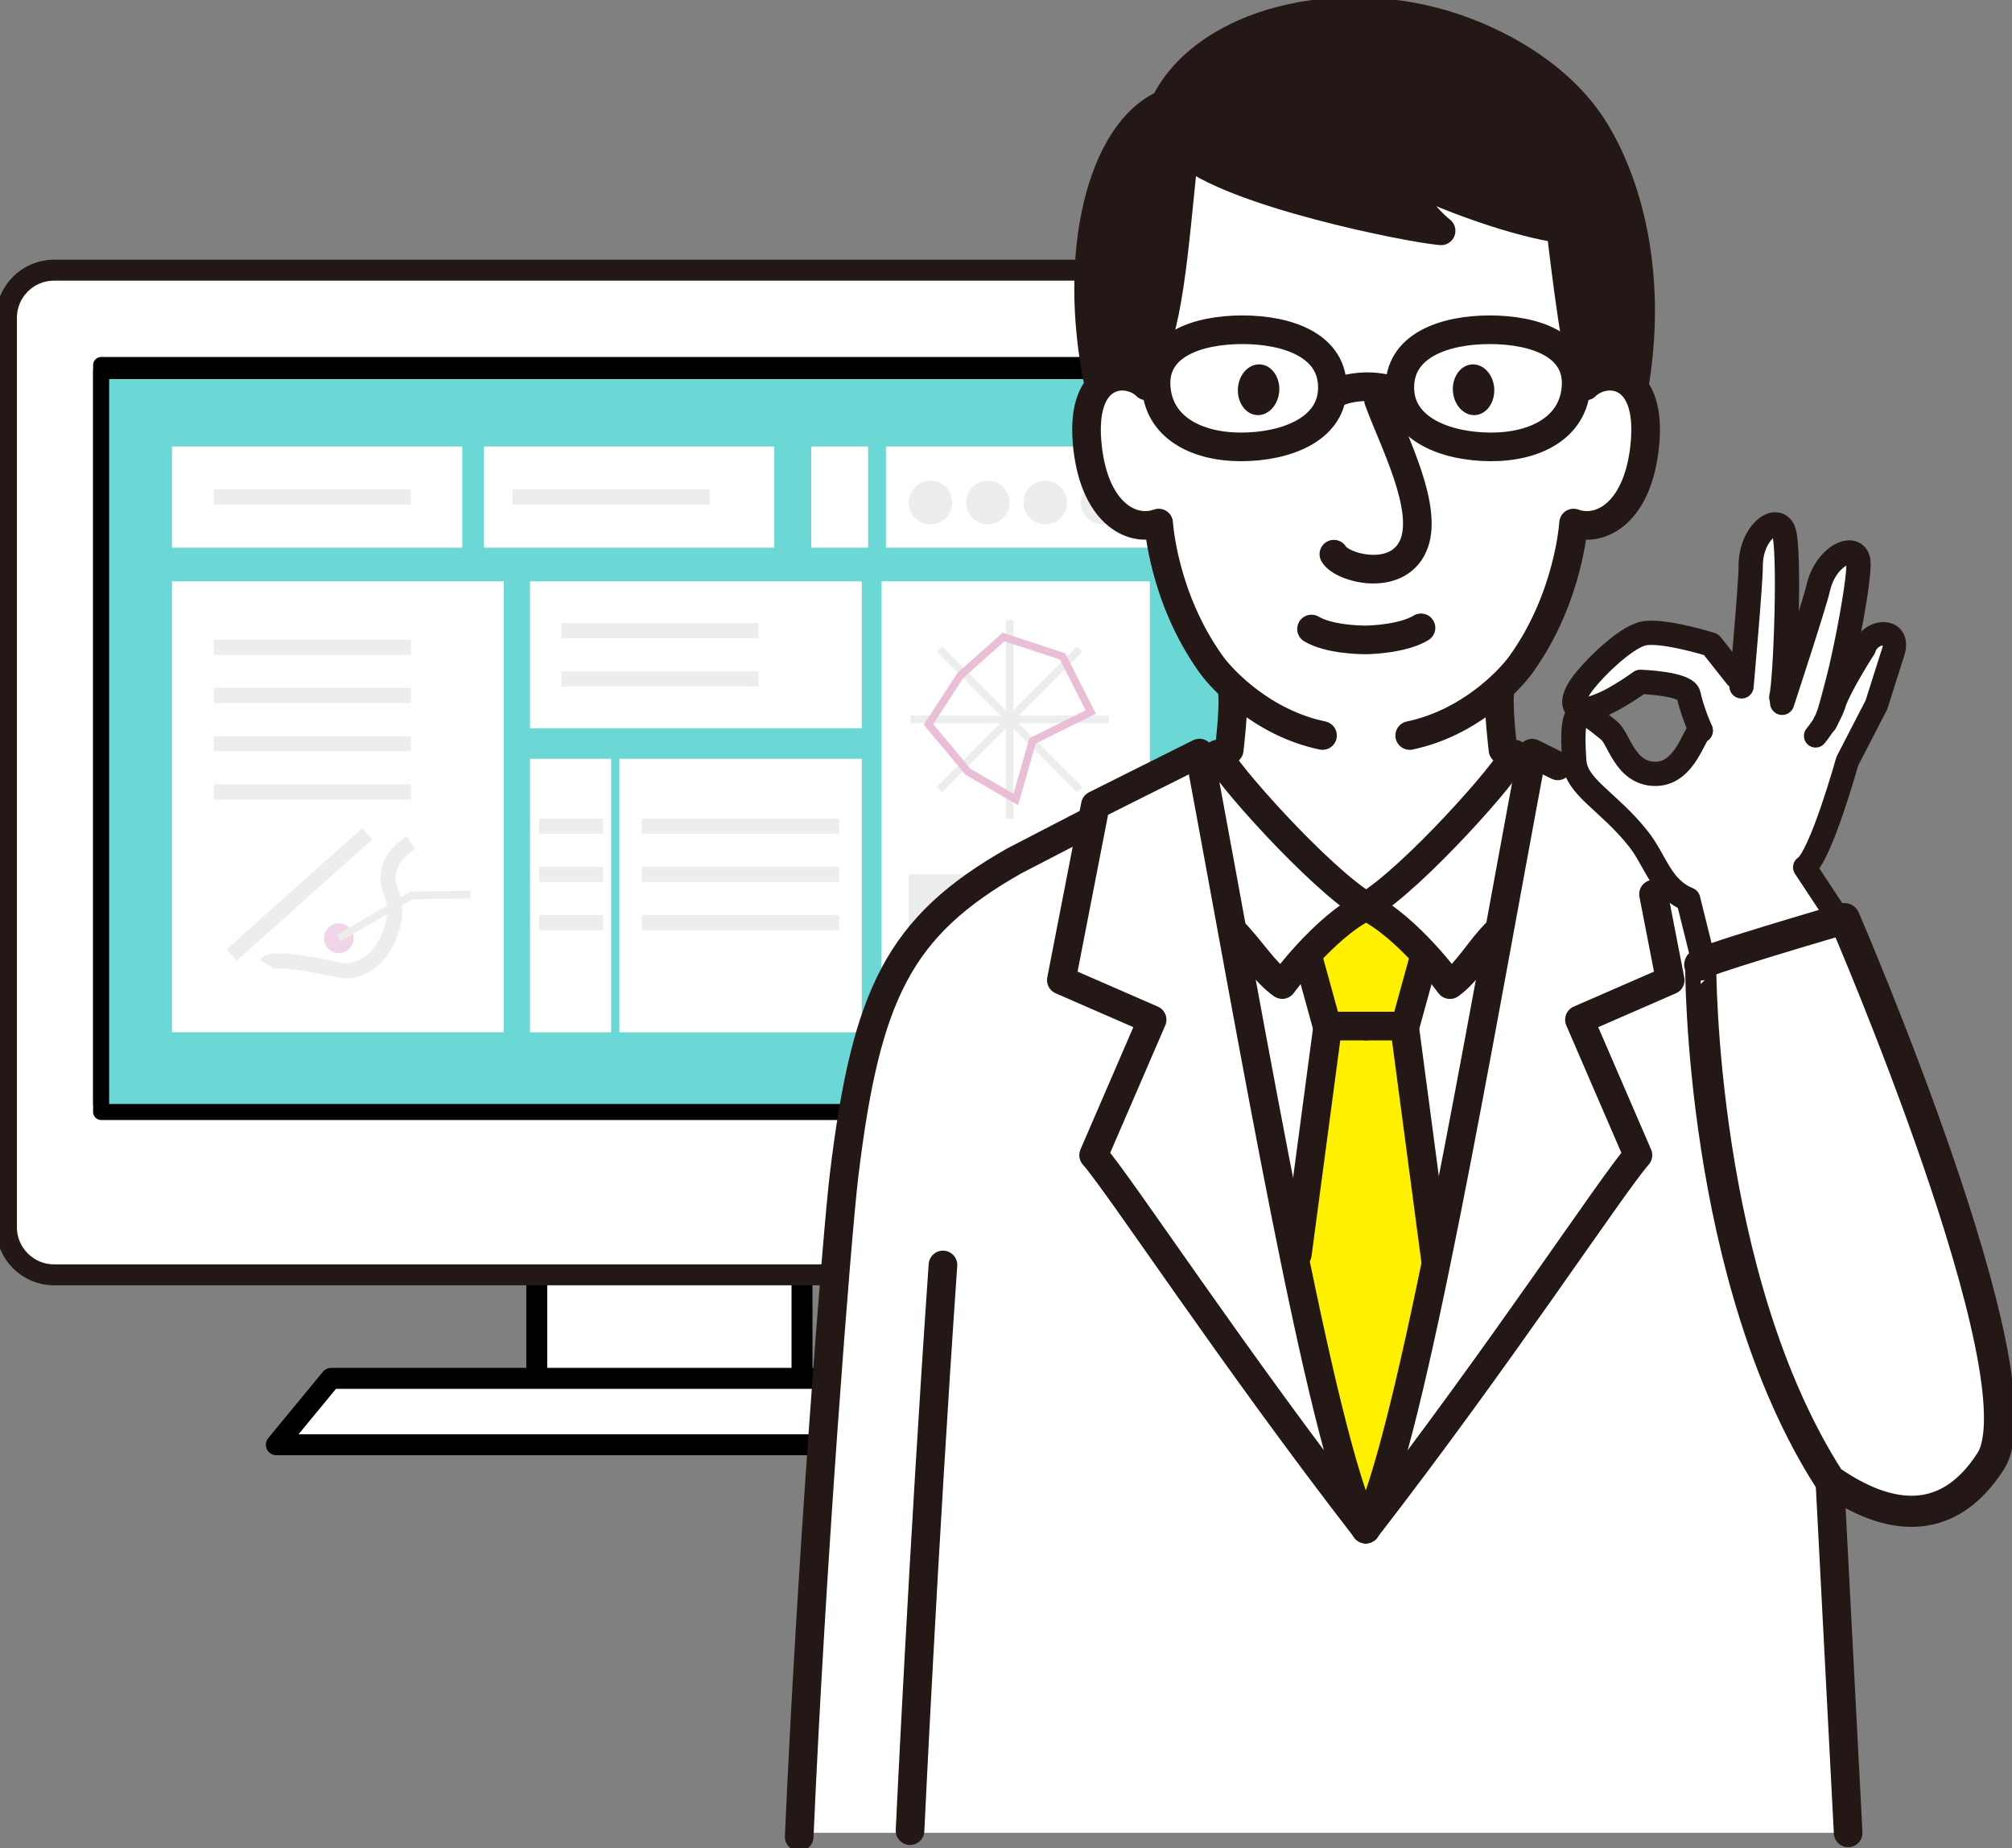 <svg fill="none" height="203" viewBox="0 0 221 203" width="221" xmlns="http://www.w3.org/2000/svg" xmlns:xlink="http://www.w3.org/1999/xlink"><rect x="0" y="0" width="221" height="203" fill="#808080" stroke="none"/><clipPath id="a"><path d="m0 0h221v203h-221z"/></clipPath><g clip-path="url(#a)"><path d="m88.092 129.865h-29.131v28.812h29.131z" style="fill:#fff;stroke:#000;stroke-width:2.3;stroke-miterlimit:10;stroke-linecap:round;stroke-linejoin:round"/><path d="m118.778 158.677h-88.423l6.01-7.292h74.324z" style="fill:#fff;stroke:#000;stroke-width:2.3;stroke-miterlimit:10;stroke-linecap:round;stroke-linejoin:round"/><path d="m146.353 134.809c0 2.864-2.344 5.203-5.204 5.203h-135.236c-2.86 0-5.204-2.348-5.204-5.203v-99.923c0-2.864 2.344-5.211 5.204-5.211h135.236c2.86 0 5.204 2.347 5.204 5.211z" fill="#fff" stroke="#231815" stroke-miterlimit="10" stroke-width="2.3"/><path d="m146.353 134.809c0 2.864-2.344 5.203-5.204 5.203h-135.236c-2.86 0-5.204-2.348-5.204-5.203v-99.923c0-2.864 2.344-5.211 5.204-5.211h135.236c2.86 0 5.204 2.347 5.204 5.211z" stroke="#231815" stroke-linecap="round" stroke-linejoin="round" stroke-miterlimit="10" stroke-width="2"/><path d="m135.945 40.089h-124.836v81.177h124.836z" fill="#6cd8d5"/><path d="m135.945 40.089h-124.836v81.177h124.836z" stroke="#000" stroke-linecap="round" stroke-linejoin="round" stroke-miterlimit="10" stroke-width="1.758"/><path d="m136.235 40.758h-125.126v81.371h125.126z" fill="#6cd8d5"/><path d="m136.235 40.758h-125.126v81.371h125.126z" stroke="#000" stroke-linecap="round" stroke-linejoin="round" stroke-miterlimit="10" stroke-width="1.762"/><path d="m50.777 49.042h-31.886v11.107h31.886z" fill="#fff"/><path d="m85.047 49.042h-31.886v11.107h31.886z" fill="#fff"/><path d="m95.351 49.042h-6.243v11.107h6.243z" fill="#fff"/><path d="m126.302 49.042h-28.986v11.107h28.986z" fill="#fff"/><path d="m55.337 63.851h-36.445v49.518h36.445z" fill="#fff"/><path d="m126.302 63.851h-29.477v49.518h29.477z" fill="#fff"/><path d="m94.658 63.851h-36.445v16.132h36.445z" fill="#fff"/><path d="m67.123 83.339h-8.91v30.038h8.91z" fill="#fff"/><path d="m94.658 83.339h-26.625v30.038h26.625z" fill="#fff"/><path d="m45.146 53.761h-21.671v1.662h21.671z" fill="#eceded"/><path d="m45.146 70.264h-21.671v1.662h21.671z" fill="#eceded"/><path d="m45.146 75.555h-21.671v1.662h21.671z" fill="#eceded"/><path d="m83.323 68.441h-21.671v1.662h21.671z" fill="#eceded"/><path d="m83.323 73.74h-21.671v1.662h21.671z" fill="#eceded"/><path d="m45.146 80.855h-21.671v1.662h21.671z" fill="#eceded"/><path d="m92.177 89.913h-21.671v1.662h21.671z" fill="#eceded"/><path d="m92.177 95.204h-21.671v1.662h21.671z" fill="#eceded"/><path d="m92.177 100.504h-21.671v1.661h21.671z" fill="#eceded"/><path d="m66.261 89.913h-7.049v1.662h7.049z" fill="#eceded"/><path d="m66.261 95.204h-7.049v1.662h7.049z" fill="#eceded"/><path d="m66.261 100.504h-7.049v1.661h7.049z" fill="#eceded"/><path d="m45.146 86.146h-21.671v1.662h21.671z" fill="#eceded"/><path d="m77.966 53.761h-21.671v1.662h21.671z" fill="#eceded"/><path d="m102.207 57.592c1.321 0 2.392-1.073 2.392-2.396s-1.071-2.396-2.392-2.396c-1.322 0-2.393 1.073-2.393 2.396s1.071 2.396 2.393 2.396z" fill="#eceded"/><path d="m108.506 57.592c1.322 0 2.393-1.073 2.393-2.396s-1.071-2.396-2.393-2.396c-1.321 0-2.392 1.073-2.392 2.396s1.071 2.396 2.392 2.396z" fill="#eceded"/><path d="m114.806 57.592c1.321 0 2.393-1.073 2.393-2.396s-1.072-2.396-2.393-2.396-2.393 1.073-2.393 2.396 1.072 2.396 2.393 2.396z" fill="#eceded"/><path d="m121.106 57.592c1.321 0 2.392-1.073 2.392-2.396s-1.071-2.396-2.392-2.396c-1.322 0-2.393 1.073-2.393 2.396s1.071 2.396 2.393 2.396z" fill="#eceded"/><path d="m40.32 91.591-14.879 13.301" stroke="#eceded" stroke-miterlimit="10" stroke-width="1.663"/><path d="m45.146 92.543c-1.458.976-3.384 2.743-2.103 5.703 1.281 2.969-1.458 9.236-5.929 8.268-4.471-.976-7.42-1.307-7.83-.653" stroke="#eceded" stroke-miterlimit="10" stroke-width="1.663"/><path d="m37.211 104.674c.899 0 1.627-.729 1.627-1.629s-.729-1.63-1.627-1.63-1.627.73-1.627 1.63.729 1.629 1.627 1.629z" fill="#efd5e7"/><path d="m37.211 103.045 7.935-4.687 6.517-.113" stroke="#eceded" stroke-miterlimit="10" stroke-width=".832"/><path d="m118.593 86.719-15.395-15.422" stroke="#eceded" stroke-miterlimit="10" stroke-width=".832"/><path d="m118.593 71.296-15.395 15.422" stroke="#eceded" stroke-miterlimit="10" stroke-width=".832"/><path d="m121.783 79.008h-21.776" stroke="#eceded" stroke-miterlimit="10" stroke-width=".832"/><path d="m110.899 68.11v21.803" stroke="#eceded" stroke-miterlimit="10" stroke-width=".832"/><path d="m119.809 78.201-3.094-6.106-6.493-2.138-4.721 4.218-3.52 5.388 4.342 5.203 5.253 3.041 1.844-6.437z" stroke="#eabed7" stroke-miterlimit="10" stroke-width=".832"/><path d="m123.499 96.035h-23.685v13.801h23.685z" fill="#eceded"/><path d="m217.206 141.552c-2.635-9.05-3.779-8.429-5.615-17.697-1.628-4.468-4.987-11.163-4.987-11.163-1.128-7.219-3.448-8.397-4.624-10.898-1.515-3.234-2.812-6.816-2.844-6.872-.032-.057 3.126-10.397 3.094-10.446-.009-.016 6.001-13.737 5.413-14.979-1.128-2.363-7.879 13.301-8.306 11.785-.749-2.638 5.648-19.601 4.576-20.23-3.415-2.025-6.275 11.002-6.992 10.357-.443-.403-.629-14.511-2.167-13.785-2.578 1.21-3.223 16.277-3.996 15.624-.306-.258-7.114-4.138-9.99-3.243-4.398 1.379-7.669 6.211-7.935 7.106-.113.379 4.898-2.533 9.015-2.113 2.884.29 5.333 3.896 5.269 4.235-.661 3.436-1.982 4.009-2.707 4.606-2.562 2.081-7.275-2.275-9.579-4.501-.983-.944-1.643 3.71-1.893 4.251-.572 1.202.556 1.291-.685.782-1.337-.548-2.892-1.428-4.382-1.371.032-.266.056-.411.056-.411l-1.595-.742c-.201-.218-.483-.347-.693-.548-.459-.46-.556-1.323-.596-1.944-.064-.911-.161-1.791-.298-2.694-.145-.903.451-1.186 1.031-1.847 1.297-1.476 2.417-3.105 3.376-4.824 1.917-3.428 3.19-7.187 4.06-11.01.04-.177.088-.371.209-.508.153-.161.387-.21.605-.234.765-.081 1.595.016 2.263-.371.363-.21.637-.532.894-.855 1.781-2.234 3.158-4.791 4.053-7.502.596-1.791.966-3.799.201-5.517-.451-1.016-1.305-1.839-2.32-2.291-.854-.379-2.224-.073-2.683-1.032-.241-.508-.193-1.089-.145-1.645.145-1.645.282-3.283.427-4.928.202-2.355.411-4.719.218-7.074-.194-2.355-.798-4.719-2.103-6.695-.765-1.153-1.748-2.146-2.755-3.097-1.506-1.411-3.11-2.767-4.979-3.638-1.144-.532-2.36-.879-3.576-1.226-2.425-.686-4.826-1.549-7.307-2.017-2.441-.46-4.931-.613-7.412-.686-4.261-.113-8.547.032-12.712.919-2.207.468-4.423 1.17-6.235 2.525-3.247 2.42-4.754 6.63-4.947 10.68s.725 8.058 1.442 12.051c.234 1.282.87 6.066-1.627 5.751-.451-.057-.87-.266-1.321-.339-1.273-.202-2.49.774-2.997 1.96-.508 1.186-.459 2.517-.379 3.807.137 2.178.339 4.404 1.201 6.413.862 2.008 2.481 3.807 4.591 4.356.709.185 1.539.266 1.998.847.395.5.379 1.202.395 1.839.081 2.928 1.273 5.695 2.457 8.381.612 1.395 1.241 2.815 2.248 3.952.564.637 1.232 1.17 1.78 1.815 1.434 1.67 1.362 4.767.04 6.517-.306.411-.725.79-.797 1.299l-1.45.758s.024.194.072.557c-1.498-.274-4.149 1.121-5.534 1.549-2.433.758-4.866 1.516-7.299 2.283-.282.089-1.071.468-.805.347.805-.347-.597 2.331-.065 3.477-2.554 1.839-5.897 2.089-8.813 3.283-2.095.855-3.609 3.073-5.39 4.477-2.352 1.855-8.233 10.655-8.507 11.502-7.274 22.98-8.048 84.356-8.41 90.631h115.265c.024-.282-2.739-34.571-2.014-38.733 5.389 3.363 10.159 7.751 14.058 1.814 1.45-2.202 3.335-3.097 4.583-5.428-.684-5.953-.781-11.76-2.424-17.399z" fill="#fff"/><path d="m125.053 41.847c-.322-.194 1.756-2.976 1.829-3.323.153-.734.169-1.46.201-2.202.025-.581.226-1.032.363-1.597.362-1.492.58-3.041.733-4.565.427-4.235.677-8.494.741-12.752 1.515 1.073 3.327 1.637 5.108 2.178 3.327 1.016 6.654 2.033 9.973 3.041 4.358 1.331 8.805 2.67 13.365 2.638-.919-1.879-1.934-3.71-3.029-5.493 1.788.056 3.19 1.492 4.785 2.307 2.232 1.145 4.866 1.057 7.323 1.549 1.426.282 2.868.871 3.955 1.847 1.386 1.242 1.523 2.71 1.732 4.461.476 4.098 1.088 8.187 1.829 12.244.25-.355.741-.444 1.176-.492.83-.105 1.668-.202 2.49-.048.821.161 1.619.621 1.973 1.371.065-1.67.588-3.339.782-5.009.765-6.404-1.201-12.793-3.215-18.923-.765-2.331-1.546-4.678-2.747-6.824-.564-1.016-1.224-1.984-2.038-2.807-1.313-1.331-2.981-2.242-4.632-3.13-2.36-1.283-4.721-2.815-7.178-3.888-2.03-.887-4.455-1.016-6.662-1.032-.073 0-.145 0-.218 0-2.416-.048-4.737-.411-7.145-.177-2.063.202-3.883.629-5.865 1.194-1.015.29-2.232.363-3.142.79-1.063.492-1.796 1.444-2.795 2.041-.79.476-1.692.661-2.522 1.049-1.804.847-2.763 2.775-4.439 3.856-.54.347-1.111.629-1.619 1.016-.709.548-1.233 1.299-1.716 2.057-2.336 3.67-3.802 7.824-4.6 12.091-.387 2.049-.862 4.38-.701 6.461.177 2.355.403 4.735.725 7.082.129.976.282 1.944.443 2.92 1.442-.807 3.319-.782 4.737.073z" fill="#231815"/><path d="m145.991 112.426-3.98 25.303s6.034 30.401 7.959 30.28c1.934-.121 7.839-29.796 7.839-29.796l-3.255-25.787 1.45-7.728-6.034-5.92-6.154 6.404z" fill="#fff000"/><path d="m135.381 76.136c.177 1.863-.363 6.219-.363 6.219" stroke="#231815" stroke-linecap="round" stroke-linejoin="round" stroke-miterlimit="10" stroke-width="3.144"/><path d="m164.729 76.136c-.177 1.863.362 6.219.362 6.219" stroke="#231815" stroke-linecap="round" stroke-linejoin="round" stroke-miterlimit="10" stroke-width="3.144"/><path d="m120.703 42.291c-3.061-14.551.338-27.852 7.218-30.861 4.471-9.026 19.157-12.656 31.853-8.365 5.744 1.944 11.956 5.695 15.371 11.228 3.464 5.614 6.389 15.334 4.439 27.634" stroke="#231815" stroke-linecap="round" stroke-linejoin="round" stroke-miterlimit="10" stroke-width="3.144"/><path d="m146.514 60.867c.838 1.5 6.896 3.162 8.709-.911 1.812-4.073-2.216-11.615-3.803-16.003" stroke="#231815" stroke-linecap="round" stroke-linejoin="round" stroke-miterlimit="10" stroke-width="3.144"/><path d="m125.931 42.387c-2.022-1.992-7.218-1.847-6.525 6.203.652 7.647 4.825 9.954 7.863 8.857 0 0 .475 8.179 5.784 15.543 1.273 1.766 5.695 6.429 12.213 7.792" stroke="#231815" stroke-linecap="round" stroke-linejoin="round" stroke-miterlimit="10" stroke-width="3.144"/><path d="m174.171 42.387c2.022-1.992 7.218-1.847 6.525 6.203-.653 7.647-4.826 9.954-7.855 8.857 0 0-.475 8.179-5.784 15.543-1.273 1.766-5.695 6.429-12.213 7.792" stroke="#231815" stroke-linecap="round" stroke-linejoin="round" stroke-miterlimit="10" stroke-width="3.144"/><path d="m125.577 40.944c2.803-4.477 3.287-12.809 4.495-24.408 4.947 4.59 24.966 8.574 28.22 8.816-1.691-1.331-3.979-4.348-5.309-6.638 6.034 3.138 13.994 5.8 18.457 6.404 0 0 1.329 11.954 2.634 17.278" stroke="#231815" stroke-linecap="round" stroke-linejoin="round" stroke-miterlimit="10" stroke-width="3.144"/><path d="m156.085 68.957c-1.869 1.137-5.188 1.315-6.034 1.323s-4.157-.097-5.994-1.194" stroke="#231815" stroke-linecap="round" stroke-linejoin="round" stroke-miterlimit="10" stroke-width="3.144"/><path d="m146.684 43.21c1.047-.637 2.908-.734 3.383-.742s2.328.048 3.359.669" stroke="#231815" stroke-linecap="round" stroke-linejoin="round" stroke-miterlimit="10" stroke-width="3.144"/><path d="m159.581 42.646c-.032 1.541.959 2.855 2.207 2.944 1.257.089 2.304-1.089 2.345-2.63.04-1.541-.951-2.855-2.208-2.936-1.256-.089-2.304 1.089-2.344 2.622z" fill="#231815"/><path d="m140.521 42.646c.032 1.541-.959 2.855-2.208 2.944-1.256.089-2.304-1.089-2.344-2.63-.04-1.541.951-2.855 2.207-2.936 1.265-.089 2.304 1.089 2.345 2.622z" fill="#231815"/><g stroke-miterlimit="10"><path d="m146.345 42.831c-.177 4.348-5.123 6.251-10.038 6.251-4.922 0-9.095-2.178-9.32-6.703-.226-4.525 4.575-6.162 9.498-6.162 4.922 0 10.062 1.718 9.86 6.614z" stroke="#231815" stroke-linecap="round" stroke-linejoin="round" stroke-width="3.144"/><path d="m153.765 42.831c.177 4.348 5.123 6.251 10.037 6.251 4.923 0 9.088-2.178 9.321-6.703.226-4.525-4.576-6.162-9.498-6.162s-10.07 1.718-9.86 6.614z" stroke="#231815" stroke-linecap="round" stroke-linejoin="round" stroke-width="3.144"/><path d="m119.809 90.203-8.403 4.348c-12.664 7.195-16.281 14.624-18.698 34.579-.765 6.316-3.625 42.791-4.922 72.604" stroke="#231815" stroke-linecap="round" stroke-linejoin="round" stroke-width="3.144"/><path d="m150.019 167.937c-14.791-19.101-26.98-37.742-29.896-41.065l6.428-14.874-9.973-4.348 3.738-19.221s6.711-3.372 11.432-5.719c5.76 30.724 13.276 75.273 18.271 85.227z" stroke="#231815" stroke-linecap="round" stroke-linejoin="round" stroke-width="3.144"/><path d="m171.101 84.114c-.967-.484-1.925-.96-2.803-1.395-5.768 30.716-13.277 75.265-18.279 85.227" stroke="#231815" stroke-linecap="round" stroke-linejoin="round" stroke-width="3.144"/><path d="m150.019 167.937c14.79-19.101 26.979-37.742 29.895-41.065l-6.428-14.874 9.973-4.348-1.837-9.445" stroke="#231815" stroke-linecap="round" stroke-linejoin="round" stroke-width="3.144"/><path d="m135.445 102.294c1.869 1.856 3.432 4.477 5.398 5.84 0 0 4.584-6.299 9.208-8.59-5.164-3.089-15.742-14.995-16.289-16.729l-1.056.653" stroke="#231815" stroke-linecap="round" stroke-linejoin="round" stroke-width="3.144"/><path d="m164.39 102.416c-1.812 1.782-3.23 4.404-5.131 5.726 0 0-4.584-6.299-9.208-8.59 5.164-3.089 15.741-14.995 16.289-16.729l1.345.839" stroke="#231815" stroke-linecap="round" stroke-linejoin="round" stroke-width="3.144"/><path d="m145.797 113.006-3.295 24.747" stroke="#231815" stroke-linecap="round" stroke-linejoin="round" stroke-width="3.144"/><path d="m143.775 105.473 1.99 7.219h4.294" stroke="#231815" stroke-linecap="round" stroke-linejoin="round" stroke-width="3.144"/><path d="m154.312 113.006 3.384 25.505" stroke="#231815" stroke-linecap="round" stroke-linejoin="round" stroke-width="3.144"/><path d="m156.334 105.473-1.989 7.219h-4.286" stroke="#231815" stroke-linecap="round" stroke-linejoin="round" stroke-width="3.144"/><path d="m200.989 162.573c6.219 4.339 12.833 5.436 17.659-2.073 5.808-9.051-16.056-59.609-16.056-59.609s-17.449 5.09-15.782 5.09c-.008 0-.12 34.41 14.179 56.592z" stroke="#231815" stroke-linecap="round" stroke-linejoin="round" stroke-width="3.417"/><path d="m186.81 80.242c-.733.145-1.635 4.751-4.978 4.751s-3.988-3.872-5.076-4.751c-2.964-2.396-4.334-3.678-3.834 3.356.209 2.896 3.738 4.364 7.041 8.534 1.909 2.412 2.433 5.404 5.47 6.646l1.667 6.703" stroke="#231815" stroke-linecap="round" stroke-linejoin="round" stroke-width="2.665"/><path d="m186.81 80.242s-.999-2.283-1.329-3.936c-.25-1.258-5.309-1.42-5.309-1.42s-3.423 2.533-5.574 2.96c-2.143.427-1.974-1.04-.935-2.533 1.031-1.5 4.761-5.316 6.888-5.743s7.395 1.218 7.395 1.218l2.804 3.533" stroke="#231815" stroke-linecap="round" stroke-linejoin="round" stroke-width="2.665"/><path d="m199.426 80.823c1.764-2.202 2.119-3.751 2.119-3.751.757-2.041 3.238-5.888 3.238-5.888.661-2.105 4.189-2.323 3.094.653l-1.765 5.566-3.206 6.211s-2.916 10.478-4.68 11.639l3.375 5.114" stroke="#231815" stroke-linecap="round" stroke-linejoin="round" stroke-width="2.56"/><path d="m200.989 162.573 2.014 38.733" stroke="#231815" stroke-linecap="round" stroke-linejoin="round" stroke-width="3.144"/><path d="m103.576 138.931c-2.175 31.337-3.617 62.133-3.617 62.133" stroke="#231815" stroke-linecap="round" stroke-linejoin="round" stroke-width="3.144"/><path d="m195.752 77.193s3.577-10.889 3.956-12.583c.814-3.606 4.084-5.017 4.407-3.025.322 1.992-2.49 15.922-3.634 17.762" stroke="#231815" stroke-linecap="round" stroke-linejoin="round" stroke-width="2.665"/><path d="m191.29 75.386s1.023-11.414 1.007-13.156c-.025-3.694 2.843-5.816 3.609-3.944.765 1.863.217 16.584-.25 18.294" stroke="#231815" stroke-linecap="round" stroke-linejoin="round" stroke-width="2.665"/></g></g></svg>